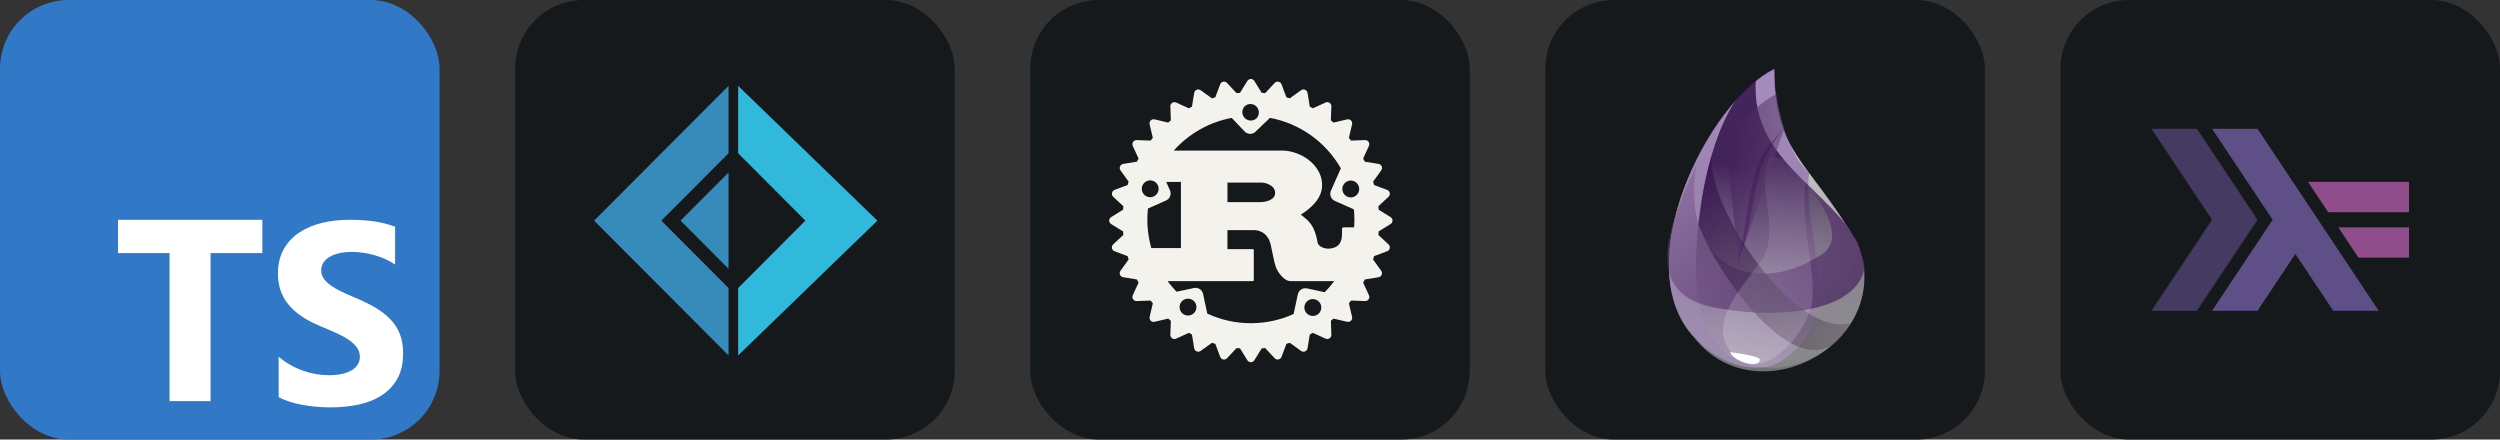 <svg width="273" height="48" viewBox="0 0 1456 256" 
        fill="none" xmlns="http://www.w3.org/2000/svg" xmlns:xlink="http://www.w3.org/1999/xlink" version="1.1">
        <rect x="0" y="0" width="1456" height="256" fill="#333333" stroke="none"/>
        <defs>
            


<linearGradient id="icon_3_linearGradient1" x1="130.165" y1="52.998" x2="124.08" y2="216.225" gradientUnits="userSpaceOnUse">
<stop stop-color="#D9D8DC"/>
<stop offset="1" stop-color="white" stop-opacity="0.385"/>
</linearGradient>
<linearGradient id="icon_3_linearGradient2" x1="145.111" y1="50.92" x2="91.783" y2="203.724" gradientUnits="userSpaceOnUse">
<stop stop-color="#8D67AF" stop-opacity="0.672"/>
<stop offset="1" stop-color="#9F8DAF"/>
</linearGradient>
<linearGradient id="icon_3_linearGradient3" x1="128.5" y1="95.445" x2="128.5" y2="213.137" gradientUnits="userSpaceOnUse">
<stop stop-color="#26053D" stop-opacity="0.762"/>
<stop offset="1" stop-color="#B7B4B4" stop-opacity="0.278"/>
</linearGradient>
<linearGradient id="icon_3_linearGradient4" x1="95.178" y1="52.922" x2="180.803" y2="164.883" gradientUnits="userSpaceOnUse">
<stop stop-color="#91739F" stop-opacity="0.46"/>
<stop offset="1" stop-color="#32054F" stop-opacity="0.54"/>
</linearGradient>
<linearGradient id="icon_3_linearGradient5" x1="162.837" y1="210.3" x2="46.103" y2="129.032" gradientUnits="userSpaceOnUse">
<stop stop-color="#463D49" stop-opacity="0.331"/>
<stop offset="1" stop-color="#340A50" stop-opacity="0.821"/>
</linearGradient>
<linearGradient id="icon_3_linearGradient6" x1="151.488" y1="49.733" x2="87.365" y2="197.577" gradientUnits="userSpaceOnUse">
<stop stop-color="#715383" stop-opacity="0.145"/>
<stop offset="1" stop-color="#F4F4F4" stop-opacity="0.234"/>
</linearGradient>
<linearGradient id="icon_3_linearGradient7" x1="223.242" y1="154.763" x2="82.805" y2="137.266" gradientUnits="userSpaceOnUse">
<stop stop-color="#A5A1A8" stop-opacity="0.356"/>
<stop offset="1" stop-color="#370C50" stop-opacity="0.582"/>
</linearGradient>

        </defs>
        
            <g transform="translate(0, 0)">
                <svg width="256" height="256" title="TypeScript" viewBox="0 0 256 256" fill="none" xmlns="http://www.w3.org/2000/svg">
<rect width="256" height="256" rx="40" fill="#3178C6"/>
<path d="m248.83 257.92m-96.04-110.55v-19.37h-84.07v19.37h30.02v86.26h23.89v-86.26zm9.52 83.98q5.78 2.95 13.67 4.42 7.9 1.48 16.64 1.48 8.52 0 16.19-1.62 7.67-1.63 13.45-5.35 5.78-3.72 9.15-9.72 3.37-6 3.37-14.84 0-6.41-1.93-11.24-1.92-4.82-5.56-8.58-3.63-3.76-8.7-6.74-5.08-2.98-11.45-5.63-4.67-1.92-8.37-3.72-3.71-1.81-6.3-3.69-2.59-1.88-4-3.98-1.41-2.1-1.41-4.75 0-2.43 1.26-4.38 1.26-1.95 3.56-3.35 2.29-1.4 5.63-2.18 3.33-0.77 7.41-0.77 2.96 0 6.26 0.44 3.3 0.45 6.63 1.37 3.33 0.92 6.48 2.32 3.15 1.4 5.82 3.24v-22.03q-5.41-2.06-11.82-3.06-6.41-0.99-14.71-0.99-8.44 0-16 1.81-7.56 1.8-13.3 5.63-5.74 3.83-9.08 9.76-3.33 5.93-3.33 14.18 0 10.54 6.11 17.98 6.11 7.44 18.56 12.59 4.89 1.99 9.12 3.91 4.22 1.91 7.29 3.97 3.08 2.07 4.86 4.5 1.78 2.43 1.78 5.52 0 2.29-1.12 4.24-1.11 1.95-3.37 3.39-2.26 1.43-5.63 2.24-3.37 0.81-7.89 0.81-7.7 0-15.26-2.68-7.56-2.69-14.01-8.07z" fill="#FFFFFF"/>
</svg>
            </g>

            <g transform="translate(300, 0)">
                <svg width="256" height="256" title="F#" viewBox="0 0 256 256" fill="none" xmlns="http://www.w3.org/2000/svg" id="fsharp">
<style>
#fsharp {
    rect {fill: #15191C}

    @media (prefers-color-scheme: light) {
        rect {fill: #F4F2ED}
    }
}
</style>
<rect width="256" height="256" rx="40" fill="#15191C"/>
<path d="M124.305 207L46 128.5L124.305 50V89.25L85.153 128.5L124.305 167.75V207Z" fill="#378BBA"/>
<path d="M124.305 156.536L96.339 128.5L124.305 100.464V156.536Z" fill="#378BBA"/>
<path d="M129.898 50V89.25L169.051 128.5L129.898 167.75V207L211 128.5L129.898 50Z" fill="#30B9DB"/>
</svg>
            </g>

            <g transform="translate(600, 0)">
                <svg width="256" height="256" title="Rust" viewBox="0 0 256 256" fill="none" xmlns="http://www.w3.org/2000/svg" id="rust">
<style>
#rust {
    rect {fill: #15191C}
    path {fill: #F4F2ED}

    @media (prefers-color-scheme: light) {
        rect {fill: #F4F2ED}
        path {fill: #15191C}
    }
}
</style>
<rect width="256" height="256" rx="40" fill="#15191C"/>
<path d="M209.864 126.434L202.939 122.147C202.881 121.474 202.816 120.801 202.744 120.129L208.695 114.581C208.989 114.303 209.207 113.954 209.33 113.568C209.452 113.183 209.475 112.772 209.395 112.375C209.316 111.978 209.138 111.608 208.877 111.299C208.615 110.99 208.28 110.752 207.902 110.607L200.294 107.761C200.106 107.103 199.907 106.448 199.696 105.797L204.443 99.206C204.681 98.877 204.83 98.492 204.877 98.089C204.925 97.685 204.868 97.276 204.712 96.901C204.557 96.525 204.308 96.196 203.989 95.944C203.67 95.692 203.292 95.526 202.891 95.462L194.872 94.16C194.559 93.554 194.237 92.953 193.905 92.357L197.274 84.959C197.444 84.59 197.516 84.184 197.483 83.779C197.45 83.374 197.313 82.985 197.085 82.648C196.859 82.311 196.55 82.037 196.189 81.852C195.827 81.667 195.425 81.576 195.019 81.59L186.875 81.876C186.457 81.346 186.028 80.826 185.588 80.316L187.46 72.389C187.552 71.994 187.542 71.582 187.431 71.191C187.32 70.801 187.111 70.445 186.824 70.158C186.537 69.871 186.181 69.662 185.791 69.55C185.4 69.439 184.988 69.429 184.593 69.521L176.664 71.394C176.147 70.959 175.625 70.53 175.098 70.106L175.383 61.962C175.403 61.555 175.317 61.149 175.133 60.785C174.95 60.421 174.675 60.11 174.336 59.883C173.997 59.656 173.605 59.521 173.199 59.49C172.792 59.459 172.384 59.534 172.015 59.707L164.617 63.083C164.018 62.756 163.419 62.428 162.814 62.116L161.505 54.09C161.437 53.691 161.269 53.316 161.017 52.999C160.764 52.683 160.436 52.435 160.061 52.28C159.687 52.125 159.28 52.068 158.878 52.113C158.475 52.158 158.091 52.305 157.76 52.539L151.162 57.286C150.512 57.077 149.857 56.88 149.2 56.695L146.353 49.087C146.209 48.709 145.971 48.373 145.662 48.112C145.352 47.851 144.982 47.672 144.585 47.593C144.188 47.514 143.778 47.536 143.392 47.659C143.006 47.781 142.657 47.999 142.379 48.293L136.831 54.251C136.16 54.175 135.487 54.11 134.813 54.056L130.525 47.13C130.312 46.785 130.014 46.499 129.66 46.302C129.305 46.104 128.906 46 128.5 46C128.094 46 127.695 46.104 127.34 46.302C126.986 46.499 126.688 46.785 126.475 47.13L122.187 54.055C121.514 54.113 120.841 54.178 120.169 54.251L114.614 48.293C114.338 47.995 113.989 47.774 113.603 47.649C113.216 47.524 112.804 47.501 112.406 47.58C112.008 47.66 111.636 47.84 111.327 48.103C111.018 48.367 110.782 48.705 110.641 49.086L107.794 56.693C107.132 56.882 106.485 57.083 105.831 57.285L99.24 52.539C98.909 52.305 98.525 52.158 98.122 52.113C97.72 52.068 97.312 52.126 96.938 52.281C96.564 52.436 96.236 52.683 95.983 53C95.731 53.316 95.563 53.692 95.495 54.091L94.186 62.116C93.58 62.429 92.979 62.751 92.384 63.083L84.985 59.707C84.615 59.538 84.208 59.467 83.803 59.499C83.398 59.532 83.008 59.668 82.67 59.894C82.332 60.12 82.058 60.429 81.874 60.791C81.689 61.153 81.6 61.556 81.616 61.962L81.902 70.106C81.372 70.525 80.85 70.955 80.336 71.394L72.408 69.52C72.013 69.428 71.6 69.438 71.21 69.549C70.82 69.66 70.464 69.87 70.177 70.157C69.89 70.444 69.681 70.799 69.569 71.19C69.458 71.58 69.448 71.993 69.54 72.388L71.406 80.316C70.974 80.831 70.543 81.353 70.125 81.875L61.981 81.59C61.575 81.574 61.172 81.663 60.81 81.847C60.447 82.032 60.139 82.306 59.913 82.644C59.687 82.982 59.551 83.372 59.518 83.777C59.485 84.182 59.557 84.589 59.726 84.958L63.102 92.357C62.77 92.952 62.447 93.553 62.135 94.159L54.117 95.461C53.718 95.529 53.342 95.697 53.026 95.95C52.709 96.202 52.462 96.531 52.307 96.905C52.152 97.279 52.094 97.686 52.139 98.088C52.184 98.491 52.33 98.875 52.564 99.206L57.311 105.797C57.104 106.449 56.905 107.103 56.713 107.76L49.105 110.606C48.727 110.75 48.392 110.988 48.13 111.297C47.869 111.607 47.691 111.977 47.611 112.374C47.532 112.771 47.554 113.182 47.677 113.567C47.799 113.953 48.018 114.302 48.311 114.58L54.263 120.129C54.187 120.8 54.122 121.473 54.068 122.146L47.143 126.434C46.794 126.644 46.505 126.942 46.305 127.296C46.105 127.651 46 128.052 46 128.459C46 128.867 46.105 129.267 46.305 129.622C46.505 129.977 46.794 130.274 47.143 130.485L54.068 134.772C54.123 135.447 54.193 136.122 54.263 136.79L48.311 142.345C48.014 142.622 47.792 142.97 47.668 143.356C47.543 143.743 47.52 144.155 47.599 144.553C47.679 144.952 47.859 145.323 48.123 145.632C48.386 145.941 48.725 146.177 49.105 146.319L56.713 149.166C56.901 149.827 57.103 150.482 57.311 151.129L52.564 157.72C52.324 158.049 52.173 158.435 52.125 158.839C52.077 159.244 52.134 159.654 52.291 160.031C52.447 160.407 52.698 160.737 53.019 160.988C53.34 161.239 53.721 161.403 54.124 161.465L62.141 162.766C62.455 163.371 62.775 163.97 63.109 164.569L59.734 171.968C59.565 172.337 59.493 172.744 59.526 173.149C59.558 173.554 59.694 173.944 59.92 174.282C60.146 174.62 60.455 174.894 60.817 175.079C61.179 175.263 61.583 175.352 61.989 175.336L70.125 175.051C70.55 175.58 70.974 176.102 71.412 176.617L69.547 184.551C69.454 184.946 69.464 185.359 69.575 185.749C69.686 186.139 69.896 186.495 70.183 186.781C70.471 187.068 70.826 187.277 71.217 187.387C71.608 187.497 72.02 187.506 72.415 187.412L80.342 185.547C80.858 185.985 81.38 186.41 81.909 186.828L81.623 194.971C81.605 195.378 81.692 195.783 81.876 196.146C82.06 196.509 82.335 196.819 82.674 197.045C83.013 197.271 83.404 197.406 83.81 197.437C84.216 197.467 84.624 197.392 84.992 197.219L92.391 193.85C92.989 194.185 93.588 194.504 94.193 194.818L95.501 202.836C95.569 203.235 95.736 203.612 95.988 203.929C96.24 204.247 96.569 204.495 96.943 204.651C97.317 204.807 97.725 204.865 98.128 204.82C98.531 204.775 98.915 204.629 99.246 204.395L105.838 199.648C106.489 199.858 107.143 200.058 107.8 200.246L110.647 207.854C110.786 208.237 111.022 208.577 111.331 208.842C111.64 209.106 112.012 209.287 112.411 209.367C112.81 209.447 113.223 209.422 113.61 209.296C113.997 209.171 114.345 208.947 114.621 208.648L120.176 202.697C120.844 202.773 121.519 202.836 122.194 202.899L126.481 209.824C126.696 210.168 126.994 210.452 127.349 210.648C127.703 210.845 128.102 210.948 128.507 210.948C128.912 210.948 129.311 210.845 129.665 210.648C130.019 210.452 130.318 210.168 130.532 209.824L134.82 202.899C135.495 202.836 136.17 202.773 136.838 202.697L142.386 208.648C142.664 208.941 143.013 209.16 143.398 209.282C143.784 209.404 144.195 209.427 144.592 209.348C144.988 209.269 145.359 209.09 145.668 208.829C145.977 208.568 146.215 208.232 146.359 207.854L149.206 200.246C149.864 200.059 150.519 199.859 151.169 199.648L157.76 204.395C158.09 204.635 158.475 204.786 158.88 204.834C159.285 204.882 159.695 204.825 160.071 204.669C160.448 204.512 160.777 204.261 161.029 203.94C161.28 203.619 161.444 203.239 161.505 202.836L162.814 194.818C163.419 194.504 164.018 194.178 164.616 193.85L172.015 197.219C172.385 197.386 172.79 197.456 173.194 197.423C173.598 197.39 173.986 197.254 174.323 197.03C174.66 196.805 174.934 196.498 175.12 196.138C175.306 195.777 175.397 195.376 175.384 194.971L175.099 186.828C175.628 186.412 176.147 185.985 176.657 185.547L184.585 187.412C184.98 187.504 185.391 187.494 185.781 187.383C186.17 187.272 186.525 187.063 186.812 186.777C187.099 186.491 187.308 186.137 187.42 185.747C187.532 185.358 187.544 184.947 187.453 184.552L185.588 176.617C186.019 176.102 186.45 175.58 186.868 175.05L195.012 175.336C195.419 175.355 195.825 175.269 196.189 175.085C196.554 174.902 196.864 174.627 197.091 174.288C197.318 173.949 197.453 173.558 197.484 173.151C197.515 172.744 197.44 172.336 197.267 171.967L193.898 164.569C194.225 163.97 194.552 163.372 194.865 162.766L202.883 161.465C203.282 161.397 203.658 161.229 203.975 160.976C204.291 160.724 204.539 160.395 204.694 160.021C204.849 159.647 204.906 159.239 204.861 158.837C204.816 158.435 204.67 158.05 204.436 157.72L199.689 151.129L200.287 149.166L207.895 146.319C208.276 146.178 208.615 145.942 208.878 145.633C209.142 145.324 209.322 144.952 209.402 144.554C209.481 144.155 209.457 143.743 209.333 143.356C209.208 142.97 208.986 142.622 208.689 142.345L202.738 136.79C202.807 136.122 202.876 135.447 202.932 134.772L209.857 130.485C210.206 130.274 210.494 129.977 210.695 129.622C210.895 129.267 211 128.867 211 128.459C211 128.052 210.895 127.651 210.695 127.296C210.494 126.942 210.206 126.644 209.857 126.434L209.864 126.434ZM163.517 183.877C162.25 183.598 161.146 182.83 160.444 181.74C159.742 180.649 159.5 179.325 159.771 178.057C160.043 176.789 160.805 175.68 161.891 174.972C162.978 174.264 164.3 174.015 165.57 174.279C166.209 174.405 166.817 174.658 167.357 175.021C167.898 175.384 168.361 175.852 168.719 176.396C169.077 176.94 169.323 177.55 169.443 178.19C169.563 178.831 169.555 179.488 169.418 180.125C169.281 180.762 169.019 181.365 168.647 181.9C168.274 182.435 167.8 182.89 167.25 183.239C166.7 183.588 166.086 183.824 165.444 183.934C164.802 184.043 164.144 184.024 163.509 183.877H163.517ZM161.164 167.966C160.59 167.843 159.998 167.834 159.42 167.94C158.842 168.046 158.291 168.265 157.799 168.584C157.306 168.903 156.881 169.317 156.548 169.801C156.216 170.285 155.982 170.829 155.86 171.404L153.404 182.875C145.817 186.319 137.395 188.234 128.521 188.234C119.745 188.247 111.074 186.337 103.116 182.638L100.659 171.167C100.538 170.593 100.304 170.049 99.971 169.565C99.638 169.082 99.213 168.669 98.721 168.35C98.228 168.031 97.677 167.813 97.099 167.707C96.522 167.602 95.929 167.612 95.356 167.737L85.229 169.908C83.347 167.97 81.598 165.908 79.995 163.734H129.273C129.83 163.734 130.205 163.637 130.205 163.129V145.694C130.205 145.185 129.837 145.088 129.273 145.088H114.858V134.035H130.449C131.869 134.035 138.056 134.438 140.033 142.346C140.652 144.775 142.01 152.688 142.943 155.222C143.868 158.061 147.64 163.734 151.664 163.734H176.219C176.518 163.73 176.816 163.7 177.11 163.644C175.407 165.957 173.542 168.146 171.528 170.193L161.164 167.966ZM93.003 183.64C92.368 183.787 91.711 183.807 91.069 183.697C90.427 183.588 89.813 183.352 89.263 183.002C88.713 182.653 88.238 182.198 87.866 181.663C87.494 181.129 87.231 180.526 87.095 179.889C86.958 179.252 86.949 178.594 87.069 177.954C87.189 177.314 87.436 176.704 87.794 176.159C88.152 175.615 88.615 175.148 89.155 174.784C89.696 174.421 90.304 174.169 90.943 174.043C92.206 173.793 93.517 174.05 94.593 174.758C95.669 175.466 96.423 176.569 96.694 177.828C96.964 179.087 96.729 180.402 96.038 181.49C95.348 182.577 94.258 183.349 93.003 183.64ZM74.308 107.83C74.592 108.422 74.754 109.064 74.785 109.72C74.815 110.375 74.714 111.031 74.487 111.646C74.26 112.262 73.912 112.826 73.464 113.305C73.015 113.784 72.475 114.168 71.875 114.434C71.275 114.701 70.628 114.844 69.972 114.856C69.315 114.868 68.663 114.748 68.055 114.503C67.445 114.259 66.892 113.894 66.426 113.432C65.96 112.969 65.592 112.418 65.343 111.811C64.86 110.63 64.857 109.307 65.333 108.123C65.809 106.94 66.728 105.988 67.894 105.47C69.06 104.952 70.382 104.909 71.58 105.35C72.777 105.79 73.756 106.679 74.308 107.83ZM68.566 121.451L79.117 116.76C79.654 116.521 80.139 116.18 80.543 115.754C80.948 115.328 81.264 114.827 81.475 114.279C81.686 113.731 81.787 113.146 81.771 112.559C81.756 111.972 81.625 111.394 81.386 110.858L79.215 105.944H87.762V144.462H70.522C68.395 136.986 67.734 129.17 68.573 121.444L68.566 121.451ZM114.865 117.713V106.361H135.216C136.268 106.361 142.636 107.579 142.636 112.34C142.636 116.294 137.75 117.713 133.734 117.713H114.865ZM188.824 127.931C188.824 129.435 188.769 130.931 188.657 132.407H182.469C181.85 132.407 181.599 132.81 181.599 133.422V136.262C181.599 142.951 177.827 144.406 174.521 144.775C171.375 145.13 167.888 143.459 167.456 141.532C165.597 131.091 162.508 128.857 157.622 125.008C163.683 121.159 169.99 115.479 169.99 107.879C169.99 99.672 164.359 94.501 160.524 91.961C155.144 88.411 149.186 87.701 147.578 87.701H83.593C92.436 77.814 104.294 71.12 117.329 68.658L124.874 76.571C125.278 76.997 125.762 77.338 126.299 77.576C126.835 77.813 127.413 77.942 128 77.956C128.587 77.97 129.17 77.867 129.717 77.655C130.264 77.442 130.763 77.124 131.187 76.718L139.623 68.644C148.224 70.257 156.371 73.723 163.5 78.799C170.628 83.876 176.567 90.442 180.904 98.044L175.126 111.094C174.648 112.178 174.618 113.407 175.043 114.513C175.468 115.619 176.314 116.512 177.395 116.996L188.518 121.938C188.712 123.915 188.81 125.905 188.81 127.931H188.824ZM124.881 61.935C125.821 61.038 127.08 60.551 128.379 60.582C129.023 60.597 129.657 60.739 130.245 60.999C130.834 61.259 131.365 61.633 131.81 62.099C132.254 62.564 132.602 63.113 132.834 63.713C133.066 64.313 133.178 64.953 133.163 65.597C133.148 66.24 133.006 66.874 132.746 67.463C132.485 68.052 132.112 68.583 131.646 69.027C130.693 69.85 129.46 70.275 128.202 70.214C126.944 70.153 125.758 69.611 124.889 68.7C124.02 67.789 123.534 66.578 123.533 65.319C123.531 64.06 124.014 62.848 124.881 61.935ZM182.212 108.067C182.471 107.478 182.844 106.947 183.31 106.503C183.775 106.059 184.324 105.711 184.924 105.479C185.524 105.248 186.164 105.137 186.807 105.153C187.45 105.17 188.083 105.313 188.671 105.575C189.559 105.967 190.311 106.613 190.832 107.433C191.352 108.252 191.618 109.208 191.596 110.179C191.573 111.149 191.263 112.091 190.704 112.886C190.146 113.68 189.365 114.291 188.459 114.641C187.553 114.991 186.564 115.064 185.617 114.852C184.67 114.639 183.806 114.151 183.137 113.448C182.467 112.745 182.021 111.859 181.855 110.902C181.69 109.946 181.811 108.961 182.205 108.074L182.212 108.067Z" fill="#F4F2ED"/>
</svg>
            </g>

            <g transform="translate(900, 0)">
                <svg width="256" height="256" title="Elixir" viewBox="0 0 256 256" fill="none" xmlns="http://www.w3.org/2000/svg" id="elixir">
<style>
#elixir {
    rect {fill: #15191C}

    @media (prefers-color-scheme: light) {
        rect {fill: #F4F2ED}
    }
}
</style>
<rect width="256" height="256" rx="40" fill="#15191C"/>
<path fill-rule="evenodd" clip-rule="evenodd" d="M133.332 40.414C95.072 58.923 47.006 154.917 87.061 197.044C124.078 243.314 205.017 198.839 181.536 141.105C151.84 91.381 133.194 88.757 133.332 40.414Z" fill="url(#icon_3_linearGradient1)"/>
<path fill-rule="evenodd" clip-rule="evenodd" d="M133.332 40C95.21 58.508 47.006 154.226 87.199 196.491C101.978 213.618 125.873 219.281 139.271 209.06C175.735 183.093 149.492 135.718 153.636 100.635C138.442 86.547 133.055 55.331 133.332 40Z" fill="url(#icon_3_linearGradient2)"/>
<path fill-rule="evenodd" clip-rule="evenodd" d="M122.696 45.663C91.895 67.624 83.746 149.254 89.409 175.773C100.735 242.209 193.276 214.861 185.542 152.983C177.254 112.652 118.138 98.84 122.696 45.663Z" fill="url(#icon_3_linearGradient3)"/>
<path fill-rule="evenodd" clip-rule="evenodd" d="M153.221 108.508C167.586 127.016 170.763 139.723 162.613 147.044C124.354 173.839 77.945 157.265 88.028 95.525C74.906 126.74 50.597 173.425 104.188 180.055C132.917 185.027 178.774 182.817 185.542 157.817C185.265 135.856 170.624 126.188 153.221 108.508Z" fill="url(#icon_3_linearGradient4)"/>
<path fill-rule="evenodd" clip-rule="evenodd" d="M97.006 90C93 119.282 145.486 197.596 177.53 188.066C153.083 237.237 98.94 158.784 89.133 130.469C91.205 115.276 92.172 107.817 97.006 90Z" fill="url(#icon_3_linearGradient5)"/>
<path fill-rule="evenodd" clip-rule="evenodd" d="M127.807 108.37C128.912 119.282 133.194 136.685 127.807 148.149C122.42 159.613 97.835 180.607 104.603 198.977C120.348 233.231 155.846 192.9 155.569 172.734C157.089 156.436 146.453 119.282 153.083 100.221L150.044 96.353L131.26 90.829C128.221 95.248 127.116 101.188 127.807 108.37Z" fill="url(#icon_3_linearGradient6)"/>
<path fill-rule="evenodd" clip-rule="evenodd" d="M134.575 54.641C94.105 77.569 110.68 113.48 112.475 152.431L138.857 75.912C136.923 68.039 135.68 62.79 134.575 54.641Z" fill="url(#icon_3_linearGradient7)"/>
<path fill-rule="evenodd" clip-rule="evenodd" d="M138.718 75.773C118.277 91.933 119.243 119.005 113.028 150.359C124.216 120.939 118.691 97.597 138.718 75.773Z" fill="#330A4C" fill-opacity="0.316"/>
<path fill-rule="evenodd" clip-rule="evenodd" d="M107.641 205.055C118.691 206.574 124.354 208.093 124.906 209.198C125.321 214.999 109.575 210.856 107.641 205.055Z" fill="white"/>







</svg>
            </g>

            <g transform="translate(1200, 0)">
                <svg width="256" height="256" title="Haskell" viewBox="0 0 256 256" fill="none" xmlns="http://www.w3.org/2000/svg" id="haskell">
<style>
#haskell {
    rect {fill: #15191C}

    @media (prefers-color-scheme: light) {
        rect {fill: #F4F2ED}
    }
}
</style>
<rect width="256" height="256" rx="40" fill="#15191C"/>
<path d="M53 181L88.294 128.001L53 75H79.471L114.765 128.001L79.471 181H53Z" fill="#453A62"/>
<path d="M88.294 181L123.588 128.001L88.294 75H114.765L185.35 181H158.882L136.825 147.876L114.763 181H88.294Z" fill="#5E5086"/>
<path d="M173.588 150.084L161.824 132.416H203V150.085L173.588 150.084ZM155.941 123.586L144.176 105.918H203V123.586H155.941Z" fill="#8F4E8B"/>
</svg>
            </g>
    </svg>